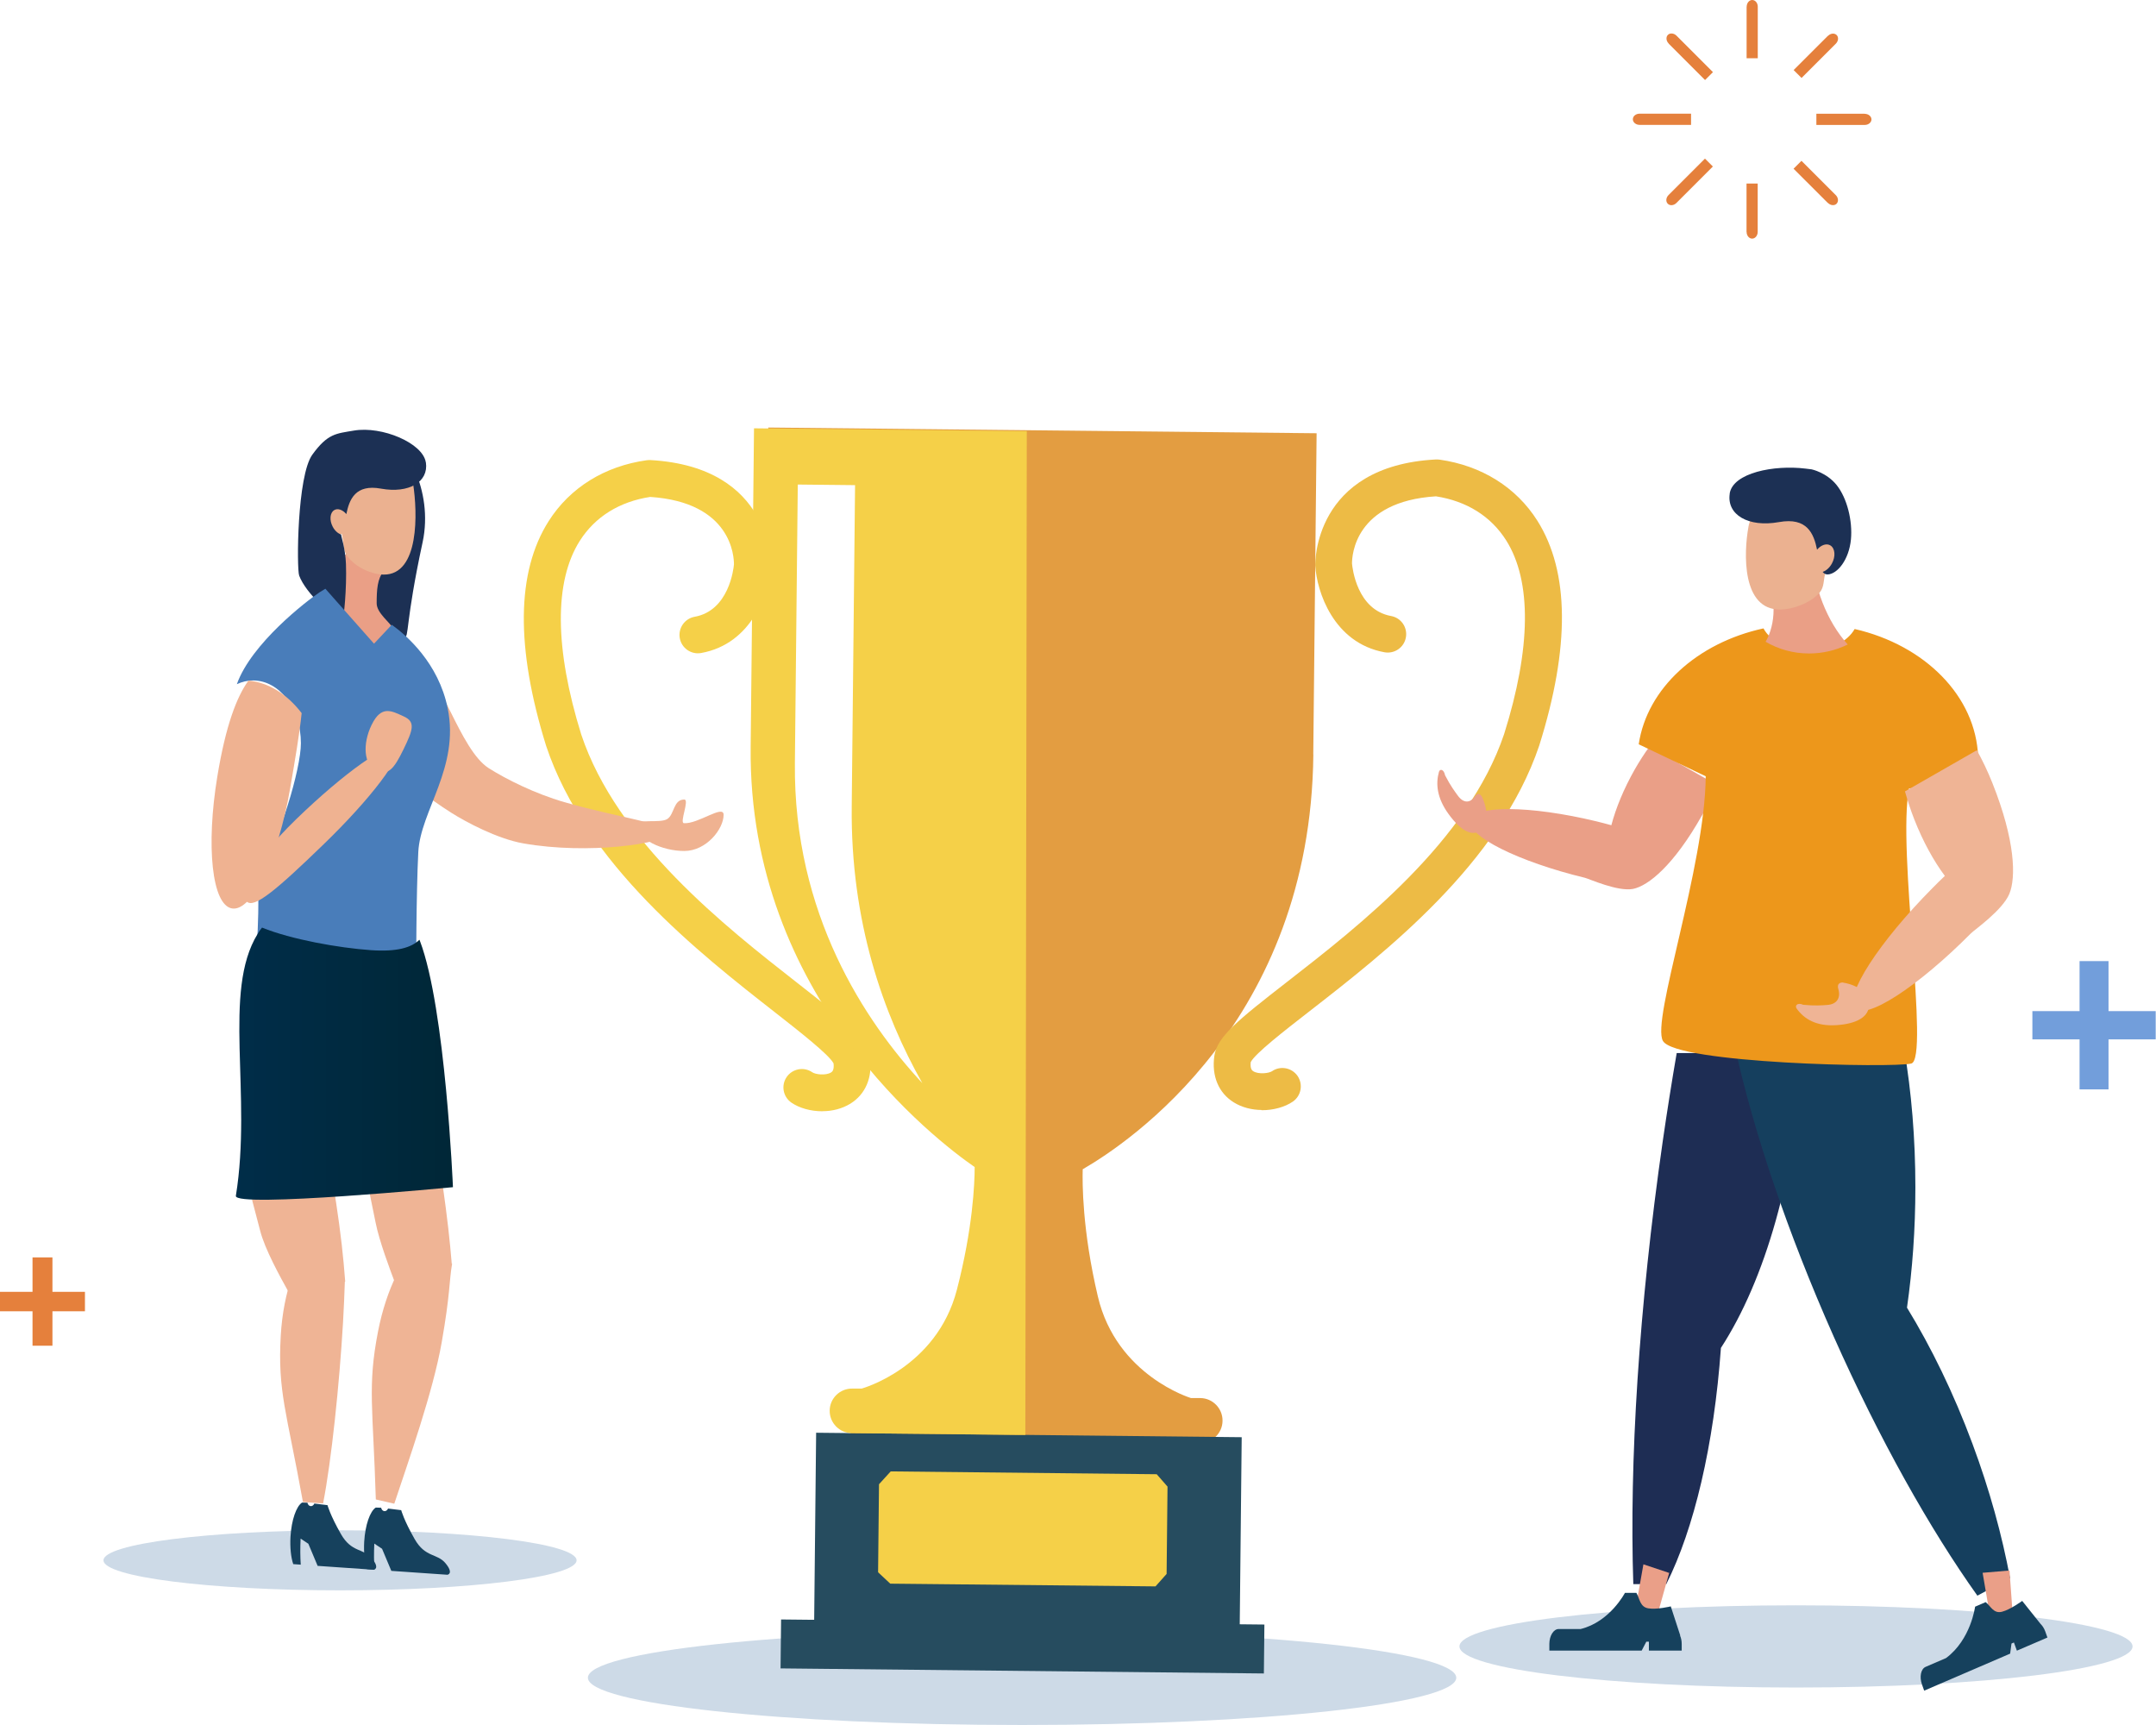 <svg width="140" height="112" viewBox="0 0 140 112" fill="none" xmlns="http://www.w3.org/2000/svg">
<rect width="140" height="112" fill="white"/>
<path d="M66.369 112C81.94 112 94.563 110.626 94.563 108.931C94.563 107.236 81.94 105.862 66.369 105.862C50.798 105.862 38.175 107.236 38.175 108.931C38.175 110.626 50.798 112 66.369 112Z" fill="#CDDAE7"/>
<path d="M50.719 105.148L50.686 108.325L82.07 108.654L82.104 105.477L50.719 105.148Z" fill="#264C5F"/>
<path d="M85.277 48.991C85.484 29.195 85.494 28.13 85.494 28.13L49.889 27.759C49.889 27.759 49.859 30.419 49.672 48.621C49.499 64.973 61.731 74.333 64.218 76.065C64.218 77.145 64.094 80.096 63.058 84.102C61.736 89.204 56.881 90.551 56.881 90.551H56.279C55.474 90.537 54.808 91.188 54.803 91.992C54.794 92.796 55.445 93.463 56.249 93.467L67.08 93.581L77.91 93.694C78.714 93.704 79.38 93.053 79.385 92.249C79.395 91.444 78.744 90.778 77.94 90.773H77.338C77.338 90.773 72.507 89.323 71.293 84.191C70.267 79.854 70.282 76.765 70.306 75.917C73.262 74.214 85.104 66.32 85.282 48.996L85.277 48.991Z" fill="#E39D41"/>
<path d="M81.917 72.068C81.295 72.063 80.658 71.91 80.116 71.575C79.129 70.963 78.67 69.862 78.853 68.56C79.025 67.331 80.348 66.26 83.579 63.749C88.257 60.113 95.328 54.616 97.671 47.659C99.423 42.088 99.472 37.731 97.805 35.087C96.818 33.523 95.244 32.536 93.245 32.225C87.956 32.555 87.788 36.088 87.793 36.592C87.818 36.873 88.109 39.592 90.329 39.996C90.981 40.114 91.41 40.736 91.291 41.388C91.173 42.039 90.551 42.468 89.9 42.35C86.584 41.743 85.509 38.402 85.405 36.725C85.405 36.715 85.405 36.705 85.405 36.695C85.405 36.631 85.262 30.251 93.24 29.832C93.319 29.832 93.393 29.832 93.472 29.842C96.201 30.227 98.461 31.638 99.832 33.814C101.915 37.12 101.954 42.029 99.951 48.404C97.37 56.067 89.954 61.83 85.05 65.644C83.387 66.936 81.507 68.397 81.216 68.96C81.167 69.413 81.315 69.507 81.379 69.552C81.729 69.769 82.4 69.685 82.597 69.552C83.14 69.177 83.885 69.32 84.26 69.862C84.63 70.41 84.492 71.15 83.95 71.525C83.441 71.876 82.691 72.088 81.922 72.083L81.917 72.068Z" fill="#EDBB45"/>
<path d="M52.996 93.024L52.868 105.245L80.502 105.535L80.63 93.314L52.996 93.024Z" fill="#264C5F"/>
<path d="M75.034 103L57.809 102.823L57.019 102.083L57.078 96.369L57.838 95.535L75.112 95.718L75.813 96.522L75.754 102.191L75.034 103Z" fill="#F5D048"/>
<path d="M53.412 72.147C54.034 72.147 54.67 71.994 55.218 71.659C56.205 71.047 56.669 69.951 56.491 68.649C56.323 67.42 55.006 66.344 51.779 63.823C47.111 60.172 40.06 54.651 37.741 47.684C36.009 42.103 35.975 37.746 37.652 35.111C38.644 33.552 40.223 32.57 42.221 32.264C47.511 32.615 47.664 36.143 47.659 36.651C47.634 36.932 47.333 39.646 45.108 40.045C44.456 40.164 44.027 40.786 44.141 41.432C44.259 42.083 44.876 42.513 45.527 42.399C48.843 41.802 49.933 38.467 50.042 36.789C50.042 36.779 50.042 36.769 50.042 36.759C50.042 36.695 50.21 30.32 42.231 29.871C42.152 29.871 42.078 29.871 41.999 29.881C39.266 30.261 37.006 31.662 35.629 33.834C33.532 37.13 33.478 42.039 35.462 48.424C38.017 56.096 45.409 61.884 50.303 65.713C51.961 67.011 53.836 68.481 54.127 69.043C54.177 69.497 54.029 69.591 53.965 69.631C53.614 69.848 52.943 69.759 52.746 69.621C52.203 69.246 51.458 69.384 51.083 69.927C50.708 70.469 50.846 71.215 51.389 71.59C51.897 71.94 52.642 72.157 53.417 72.152L53.412 72.147Z" fill="#F5D048"/>
<path d="M66.67 27.991L48.962 27.809C48.962 27.809 48.932 30.449 48.744 48.522C48.577 64.761 60.803 74.052 63.29 75.774C63.29 76.849 63.167 79.775 62.131 83.757C60.808 88.824 55.953 90.157 55.953 90.157H55.351C54.547 90.142 53.881 90.788 53.876 91.588C53.866 92.387 54.517 93.048 55.322 93.053L66.152 93.166H66.581L66.675 27.991H66.67Z" fill="#F5D048"/>
<path d="M55.307 52.361C55.494 34.159 55.524 31.499 55.524 31.499L51.804 31.46C51.804 31.46 51.784 33.291 51.616 49.534C51.513 59.343 56.18 66.329 59.891 70.326C57.355 65.841 55.228 59.831 55.307 52.361Z" fill="white"/>
<path d="M22.08 103.257C30.564 103.257 37.44 102.384 37.44 101.308C37.44 100.231 30.564 99.359 22.08 99.359C13.597 99.359 6.72 100.231 6.72 101.308C6.72 102.384 13.597 103.257 22.08 103.257Z" fill="#CDDAE7"/>
<path d="M18.962 82.883C18.577 83.969 18.316 85.277 18.232 86.703C18.02 90.354 18.617 91.666 19.672 97.523L20.98 97.612C21.528 94.809 22.041 89.826 22.273 85.893C22.327 84.946 22.367 84.018 22.396 83.12L18.962 82.883Z" fill="#EFB495"/>
<path d="M25.746 82.78C25.243 83.796 24.819 85.055 24.547 86.451C23.852 90.028 24.227 91.415 24.404 97.356L25.603 97.632C26.496 94.938 28.12 90.374 28.682 87.157C29.245 83.94 29.156 83.229 29.358 82.045L25.741 82.78H25.746Z" fill="#EFB495"/>
<path d="M24.148 101.18C23.61 100.513 22.83 100.824 22.135 99.596C21.434 98.367 21.266 97.726 21.266 97.726L20.413 97.622C20.368 97.726 20.279 97.795 20.181 97.79C20.072 97.785 19.988 97.691 19.964 97.568L19.613 97.558C19.243 97.795 18.927 98.688 18.863 99.778C18.824 100.479 18.893 101.115 19.041 101.555L19.529 101.589C19.495 101.086 19.49 100.508 19.52 99.897L20.023 100.232L20.625 101.668L24.271 101.92C24.271 101.92 24.695 101.851 24.153 101.184L24.148 101.18Z" fill="#16415D"/>
<path d="M28.934 101.505C28.396 100.839 27.616 101.15 26.921 99.921C26.22 98.692 26.052 98.051 26.052 98.051L25.199 97.947C25.154 98.051 25.066 98.12 24.967 98.115C24.858 98.11 24.774 98.016 24.75 97.893L24.399 97.883C24.029 98.12 23.713 99.013 23.649 100.104C23.61 100.804 23.679 101.441 23.827 101.88L24.316 101.914C24.281 101.411 24.276 100.834 24.306 100.222L24.809 100.558L25.411 101.993L29.057 102.245C29.057 102.245 29.482 102.176 28.939 101.51L28.934 101.505Z" fill="#16415D"/>
<path d="M18.705 83.826C18.202 82.918 17.191 81.097 16.89 79.894C16.194 77.106 15.518 75.996 16.677 70.751L20.259 70.667C21.019 73.06 21.794 77.367 22.189 80.792C22.282 81.616 22.357 82.42 22.416 83.209L18.705 83.831V83.826Z" fill="#EFB495"/>
<path d="M26.541 82.642C26.131 81.719 25.317 79.874 25.051 78.665C24.444 75.867 23.901 74.737 24.636 69.552L27.36 69.581C28.006 71.994 28.712 76.306 29.107 79.731C29.2 80.555 29.279 81.359 29.343 82.143L26.541 82.642Z" fill="#EFB495"/>
<path d="M25.682 83.377C25.332 82.449 24.626 80.584 24.389 79.375C23.837 76.568 23.373 75.428 23.857 70.277L26.062 70.38C26.634 72.803 27.305 77.125 27.695 80.545C27.789 81.369 27.873 82.173 27.942 82.958L25.682 83.382V83.377Z" fill="#EFB495"/>
<path d="M24.424 47.496C23.94 48.404 26.136 50.767 29.328 52.785C30.246 53.363 32.279 54.458 33.981 54.759C38.215 55.504 43.105 54.774 43.45 54.127C43.761 53.54 40.119 53.086 36.641 52.08C34.731 51.527 32.871 50.595 31.741 49.879C29.861 48.695 28.524 43.559 27.256 43.287C26.368 43.095 24.621 47.121 24.424 47.496Z" fill="#EFB291"/>
<path d="M41.378 53.58C41.378 54.502 42.996 55.252 44.432 55.252C45.868 55.252 46.988 53.827 46.988 52.904C46.988 52.213 45.335 53.511 44.412 53.447C44.106 53.427 44.792 51.912 44.432 51.912C43.717 51.912 43.8 52.874 43.332 53.175C42.863 53.476 41.378 53.121 41.378 53.58Z" fill="#EFB291"/>
<path d="M27.444 35.2C26.304 40.475 26.57 41.432 26.259 41.363C24.567 40.993 22.396 38.22 22.396 34.761C22.396 31.302 23.511 28.495 24.888 28.495C26.264 28.495 28.169 31.83 27.444 35.2Z" fill="#1C3054"/>
<path d="M20.6 40.968C21.168 41.264 21.843 42.113 22.49 42.345C23.837 42.828 24.957 41.244 25.579 40.864C25.337 40.42 24.459 39.804 24.459 39.172C24.459 38.309 24.503 37.549 24.922 37.09V36.009H22.396C22.283 38.022 21.602 39.789 20.6 40.963V40.968Z" fill="#EA9F86"/>
<path d="M26.832 31.425C26.55 29.59 24.986 29.925 23.847 30.217C23.116 30.404 22.48 30.705 22.204 31.791C22.041 31.613 21.863 32.096 21.676 32.151C21.291 32.269 21.084 32.506 21.212 33.207C21.34 33.907 21.755 34.8 22.139 34.682C22.159 34.677 22.174 34.662 22.194 34.657C22.327 35.215 22.258 35.708 22.544 36.098C23.107 36.873 24.187 37.297 24.902 37.307C27.246 37.342 27.113 33.261 26.827 31.425H26.832Z" fill="#EBB190"/>
<path d="M27.651 30.024C27.463 28.766 24.804 27.646 22.978 27.957C21.819 28.154 21.281 28.144 20.284 29.516C19.288 30.888 19.258 36.907 19.426 37.371C19.845 38.516 21.676 40.188 22.243 40.213C22.322 40.213 22.524 38.215 22.465 36.621C22.431 35.6 22.125 34.746 22.154 34.707C21.952 34.642 21.75 34.465 21.612 34.213C21.38 33.784 21.419 33.295 21.7 33.123C21.932 32.98 22.253 33.098 22.49 33.379C22.682 32.427 23.077 31.421 24.74 31.726C26.561 32.057 27.843 31.282 27.656 30.024H27.651Z" fill="#1C3054"/>
<path d="M16.751 56.812C18.163 54.552 19.539 49.929 19.539 48.256C19.539 46.006 18.148 44.18 16.431 44.18C16.061 44.18 15.71 44.269 15.38 44.422C16.317 41.782 19.919 39.009 20.758 38.452C20.886 38.368 21.009 38.294 21.128 38.225L24.286 41.792L25.44 40.564C26.402 41.254 28.475 43.05 29.072 45.986C29.856 49.84 27.3 52.638 27.162 55.322C27.024 58.006 27.024 63.058 27.024 63.058H16.515C16.515 63.058 16.89 60.399 16.741 56.812H16.751Z" fill="#497DBA"/>
<path d="M16.727 60.636C16.816 60.492 16.909 60.354 17.013 60.226C18.927 61.001 21.991 61.544 24.074 61.691C25.776 61.81 26.713 61.529 27.236 61.016C27.246 61.045 27.261 61.07 27.271 61.099C28.929 65.466 29.412 77.081 29.412 77.081C29.412 77.081 15.187 78.448 15.316 77.644C16.381 71.061 14.427 64.371 16.727 60.641V60.636Z" fill="url(#paint0_linear_0_1)"/>
<path d="M16.135 44.19C17.457 44.313 18.661 45.088 19.588 46.302C19.45 47.639 19.164 49.312 18.843 51.177C18.069 55.697 16.376 59.195 15.069 58.983C13.761 58.771 13.367 54.942 14.112 50.417C14.659 47.082 15.385 45.217 16.135 44.19Z" fill="#EFB291"/>
<path d="M16.021 58.534C16.5 58.998 17.901 57.833 20.995 54.838C24.093 51.843 26.215 49.04 25.736 48.577C25.258 48.113 22.361 50.165 19.263 53.16C16.164 56.156 15.542 58.07 16.021 58.529V58.534Z" fill="#EFB291"/>
<path d="M24.138 47.047C23.511 48.335 23.64 49.667 24.419 50.022C25.199 50.378 25.569 49.953 26.195 48.666C26.822 47.378 26.995 46.864 26.215 46.514C25.436 46.159 24.765 45.764 24.138 47.052V47.047Z" fill="#EFB291"/>
<path d="M116.623 109.567C128.693 109.567 138.477 108.372 138.477 106.898C138.477 105.424 128.693 104.229 116.623 104.229C104.554 104.229 94.77 105.424 94.77 106.898C94.77 108.372 104.554 109.567 116.623 109.567Z" fill="#CDDAE7"/>
<path d="M108.201 102.852C110.002 99.265 111.299 93.828 111.748 87.517C114.615 83.106 116.608 76.252 117.062 68.372H108.877C108.556 70.233 108.255 72.137 107.974 74.071C106.41 84.921 105.798 94.977 106.059 102.852H108.196H108.201Z" fill="#1E2D54"/>
<path d="M123.832 84.892C124.183 82.445 124.375 79.82 124.375 77.081C124.375 73.913 124.118 70.894 123.65 68.131H112.691C113.875 73.469 116.056 79.987 119.066 86.767C122.041 93.457 125.332 99.295 128.401 103.602L130.523 102.472C130.005 99.684 129.196 96.734 128.085 93.749C126.862 90.458 125.401 87.468 123.827 84.897L123.832 84.892Z" fill="#153F5E"/>
<path d="M110.53 52.934C110.905 52.267 111.22 51.606 111.482 50.96L107.105 48.478C106.775 48.932 106.454 49.43 106.153 49.958C105.443 51.207 104.929 52.46 104.633 53.58C104.318 53.496 103.997 53.407 103.666 53.328C99.344 52.287 95.673 52.263 95.466 53.274C95.263 54.285 98.599 55.948 102.921 56.994C103.183 57.059 105.058 57.907 106.04 57.715C107.022 57.522 108.684 56.195 110.52 52.938L110.53 52.934Z" fill="#EA9F87"/>
<path d="M96.24 51.749C96.24 51.749 96.033 51.335 95.777 51.705C95.476 52.139 95.041 52.179 94.662 51.656C94.469 51.389 94.193 51.029 93.838 50.343C93.759 49.943 93.502 49.894 93.438 50.116C93.221 50.891 93.305 51.809 94.06 52.85C94.814 53.891 95.594 54.384 96.171 53.881C96.63 53.481 96.635 52.613 96.24 51.749Z" fill="#EA9F87"/>
<path d="M124.893 51.123L128.45 49.164C128.322 45.202 124.977 41.881 120.432 40.84C119.964 41.669 118.819 42.256 117.482 42.256C116.145 42.256 114.965 41.649 114.512 40.8C110.214 41.733 106.952 44.688 106.41 48.325L110.762 50.402C110.712 56.303 107.209 66.251 107.984 67.588C108.837 69.053 122.9 69.349 124.108 69.053C125.312 68.762 123.181 55.144 123.965 51.187L124.888 51.118L124.893 51.123Z" fill="#ED971B"/>
<path d="M129.373 50.831C129.067 50.067 128.727 49.356 128.367 48.71L123.699 51.384C123.867 51.976 124.064 52.588 124.306 53.205C124.873 54.65 125.569 55.904 126.289 56.871C126.028 57.122 125.761 57.374 125.5 57.645C122.021 61.149 119.756 64.652 120.447 65.461C121.133 66.275 124.513 64.094 127.992 60.591C128.204 60.379 130.029 59.101 130.473 58.045C130.918 56.989 130.868 54.581 129.373 50.831Z" fill="#EFB495"/>
<path d="M119.692 63.793C119.692 63.793 119.233 63.739 119.372 64.213C119.534 64.765 119.302 65.205 118.651 65.249C118.321 65.274 117.862 65.313 117.092 65.239C116.722 65.071 116.525 65.288 116.668 65.486C117.156 66.167 117.946 66.645 119.243 66.561C120.541 66.478 121.414 66.029 121.365 65.17C121.325 64.484 120.63 63.951 119.697 63.803L119.692 63.793Z" fill="#EFB495"/>
<path d="M119.979 41.846C119.229 42.217 118.38 42.429 117.472 42.429C116.436 42.429 115.474 42.148 114.65 41.669C114.97 41.111 115.168 40.381 115.168 39.582C115.168 38.496 114.803 37.534 114.25 36.962V35.6H117.595C117.743 38.136 118.646 40.356 119.979 41.842V41.846Z" fill="#EA9F86"/>
<path d="M113.535 34.209C113.84 32.536 115.528 32.837 116.757 33.103C117.546 33.276 118.232 33.552 118.528 34.539C118.706 34.376 118.893 34.815 119.095 34.87C119.51 34.978 119.732 35.195 119.594 35.832C119.456 36.468 119.011 37.287 118.597 37.179C118.577 37.174 118.557 37.164 118.538 37.154C118.395 37.667 118.469 38.111 118.158 38.472C117.551 39.177 116.386 39.567 115.612 39.577C113.086 39.611 113.229 35.886 113.535 34.214V34.209Z" fill="#EBB190"/>
<path d="M112.316 32.052C112.523 30.69 115.212 30.177 117.23 30.424L117.635 30.473C117.635 30.473 118.612 30.676 119.268 31.5C119.944 32.348 120.304 33.828 120.191 35.023C120.062 36.355 119.308 37.268 118.686 37.297C118.543 37.302 118.439 37.243 118.355 37.13C118.577 37.06 118.799 36.868 118.952 36.592C119.209 36.128 119.164 35.6 118.854 35.412C118.602 35.259 118.252 35.383 117.99 35.689C117.783 34.657 117.349 33.567 115.518 33.898C113.52 34.258 112.114 33.414 112.321 32.057L112.316 32.052Z" fill="#1C3054"/>
<path d="M106.237 104.268L107.653 104.747L108.388 102.127L106.715 101.569L106.237 104.268Z" fill="#EA9F88"/>
<path d="M109.108 106.188L108.492 104.298C108.492 104.298 107.584 104.52 107.031 104.426C106.479 104.332 106.479 103.785 106.257 103.42H105.516C105.516 103.42 104.544 105.3 102.64 105.768H101.214C100.883 105.768 100.607 106.203 100.607 106.74V107.17H106.602L106.903 106.592H107.071V107.17H109.202V106.74C109.202 106.538 109.163 106.351 109.094 106.193L109.108 106.188Z" fill="#16415D"/>
<path d="M129.205 104.826L130.685 104.698L130.488 101.969L128.741 102.117L129.205 104.826Z" fill="#EA9F88"/>
<path d="M132.521 105.457L131.312 103.943C131.312 103.943 130.543 104.51 129.995 104.648C129.447 104.786 129.265 104.273 128.939 104.022L128.253 104.318C128.253 104.318 127.982 106.454 126.368 107.653L125.041 108.225C124.73 108.359 124.627 108.872 124.804 109.37L124.947 109.77L130.528 107.367L130.617 106.711L130.774 106.642L130.967 107.174L132.95 106.321L132.807 105.921C132.738 105.734 132.64 105.576 132.526 105.457H132.521Z" fill="#16415D"/>
<path d="M113.416 0.434V3.78H114.141V0.434C114.141 0.192 113.979 0 113.781 0C113.584 0 113.421 0.197 113.421 0.434H113.416Z" fill="#E5803C"/>
<path d="M113.416 15.059C113.416 15.301 113.579 15.493 113.776 15.493C113.974 15.493 114.136 15.296 114.136 15.059V11.916H113.411V15.059H113.416Z" fill="#E5803C"/>
<path d="M106.03 7.746C106.03 7.944 106.227 8.107 106.464 8.107H109.809V7.381H106.464C106.222 7.381 106.03 7.544 106.03 7.742V7.746Z" fill="#E5803C"/>
<path d="M121.089 7.386H117.946V8.112H121.089C121.33 8.112 121.523 7.949 121.523 7.752C121.523 7.554 121.325 7.391 121.089 7.391V7.386Z" fill="#E5803C"/>
<path d="M108.354 2.832L110.717 5.196L111.23 4.683L108.867 2.319C108.694 2.146 108.443 2.127 108.304 2.265C108.166 2.403 108.186 2.66 108.359 2.827L108.354 2.832Z" fill="#E5803C"/>
<path d="M118.696 13.174C118.868 13.347 119.12 13.367 119.258 13.229C119.396 13.09 119.376 12.834 119.204 12.666L116.978 10.441L116.465 10.954L118.691 13.179L118.696 13.174Z" fill="#E5803C"/>
<path d="M108.299 13.229C108.442 13.372 108.694 13.347 108.862 13.174L111.225 10.811L110.712 10.298L108.349 12.661C108.176 12.834 108.156 13.085 108.294 13.224L108.299 13.229Z" fill="#E5803C"/>
<path d="M118.696 2.324L116.47 4.549L116.984 5.062L119.209 2.837C119.382 2.664 119.401 2.413 119.263 2.275C119.125 2.137 118.868 2.156 118.701 2.329L118.696 2.324Z" fill="#E5803C"/>
<path d="M2.112 85.138H0V83.875H2.112V81.64H3.405V83.875H5.516V85.138H3.405V87.374H2.112V85.138Z" fill="#E5803C"/>
<path d="M135.037 67.484H131.973V65.649H135.037V62.402H136.917V65.649H139.981V67.484H136.917V70.731H135.037V67.484Z" fill="#729EDB"/>
<defs>
<linearGradient id="paint0_linear_0_1" x1="15.316" y1="69.058" x2="29.412" y2="69.058" gradientUnits="userSpaceOnUse">
<stop stop-color="#002D49"/>
<stop offset="1" stop-color="#002737"/>
</linearGradient>
</defs>
</svg>
